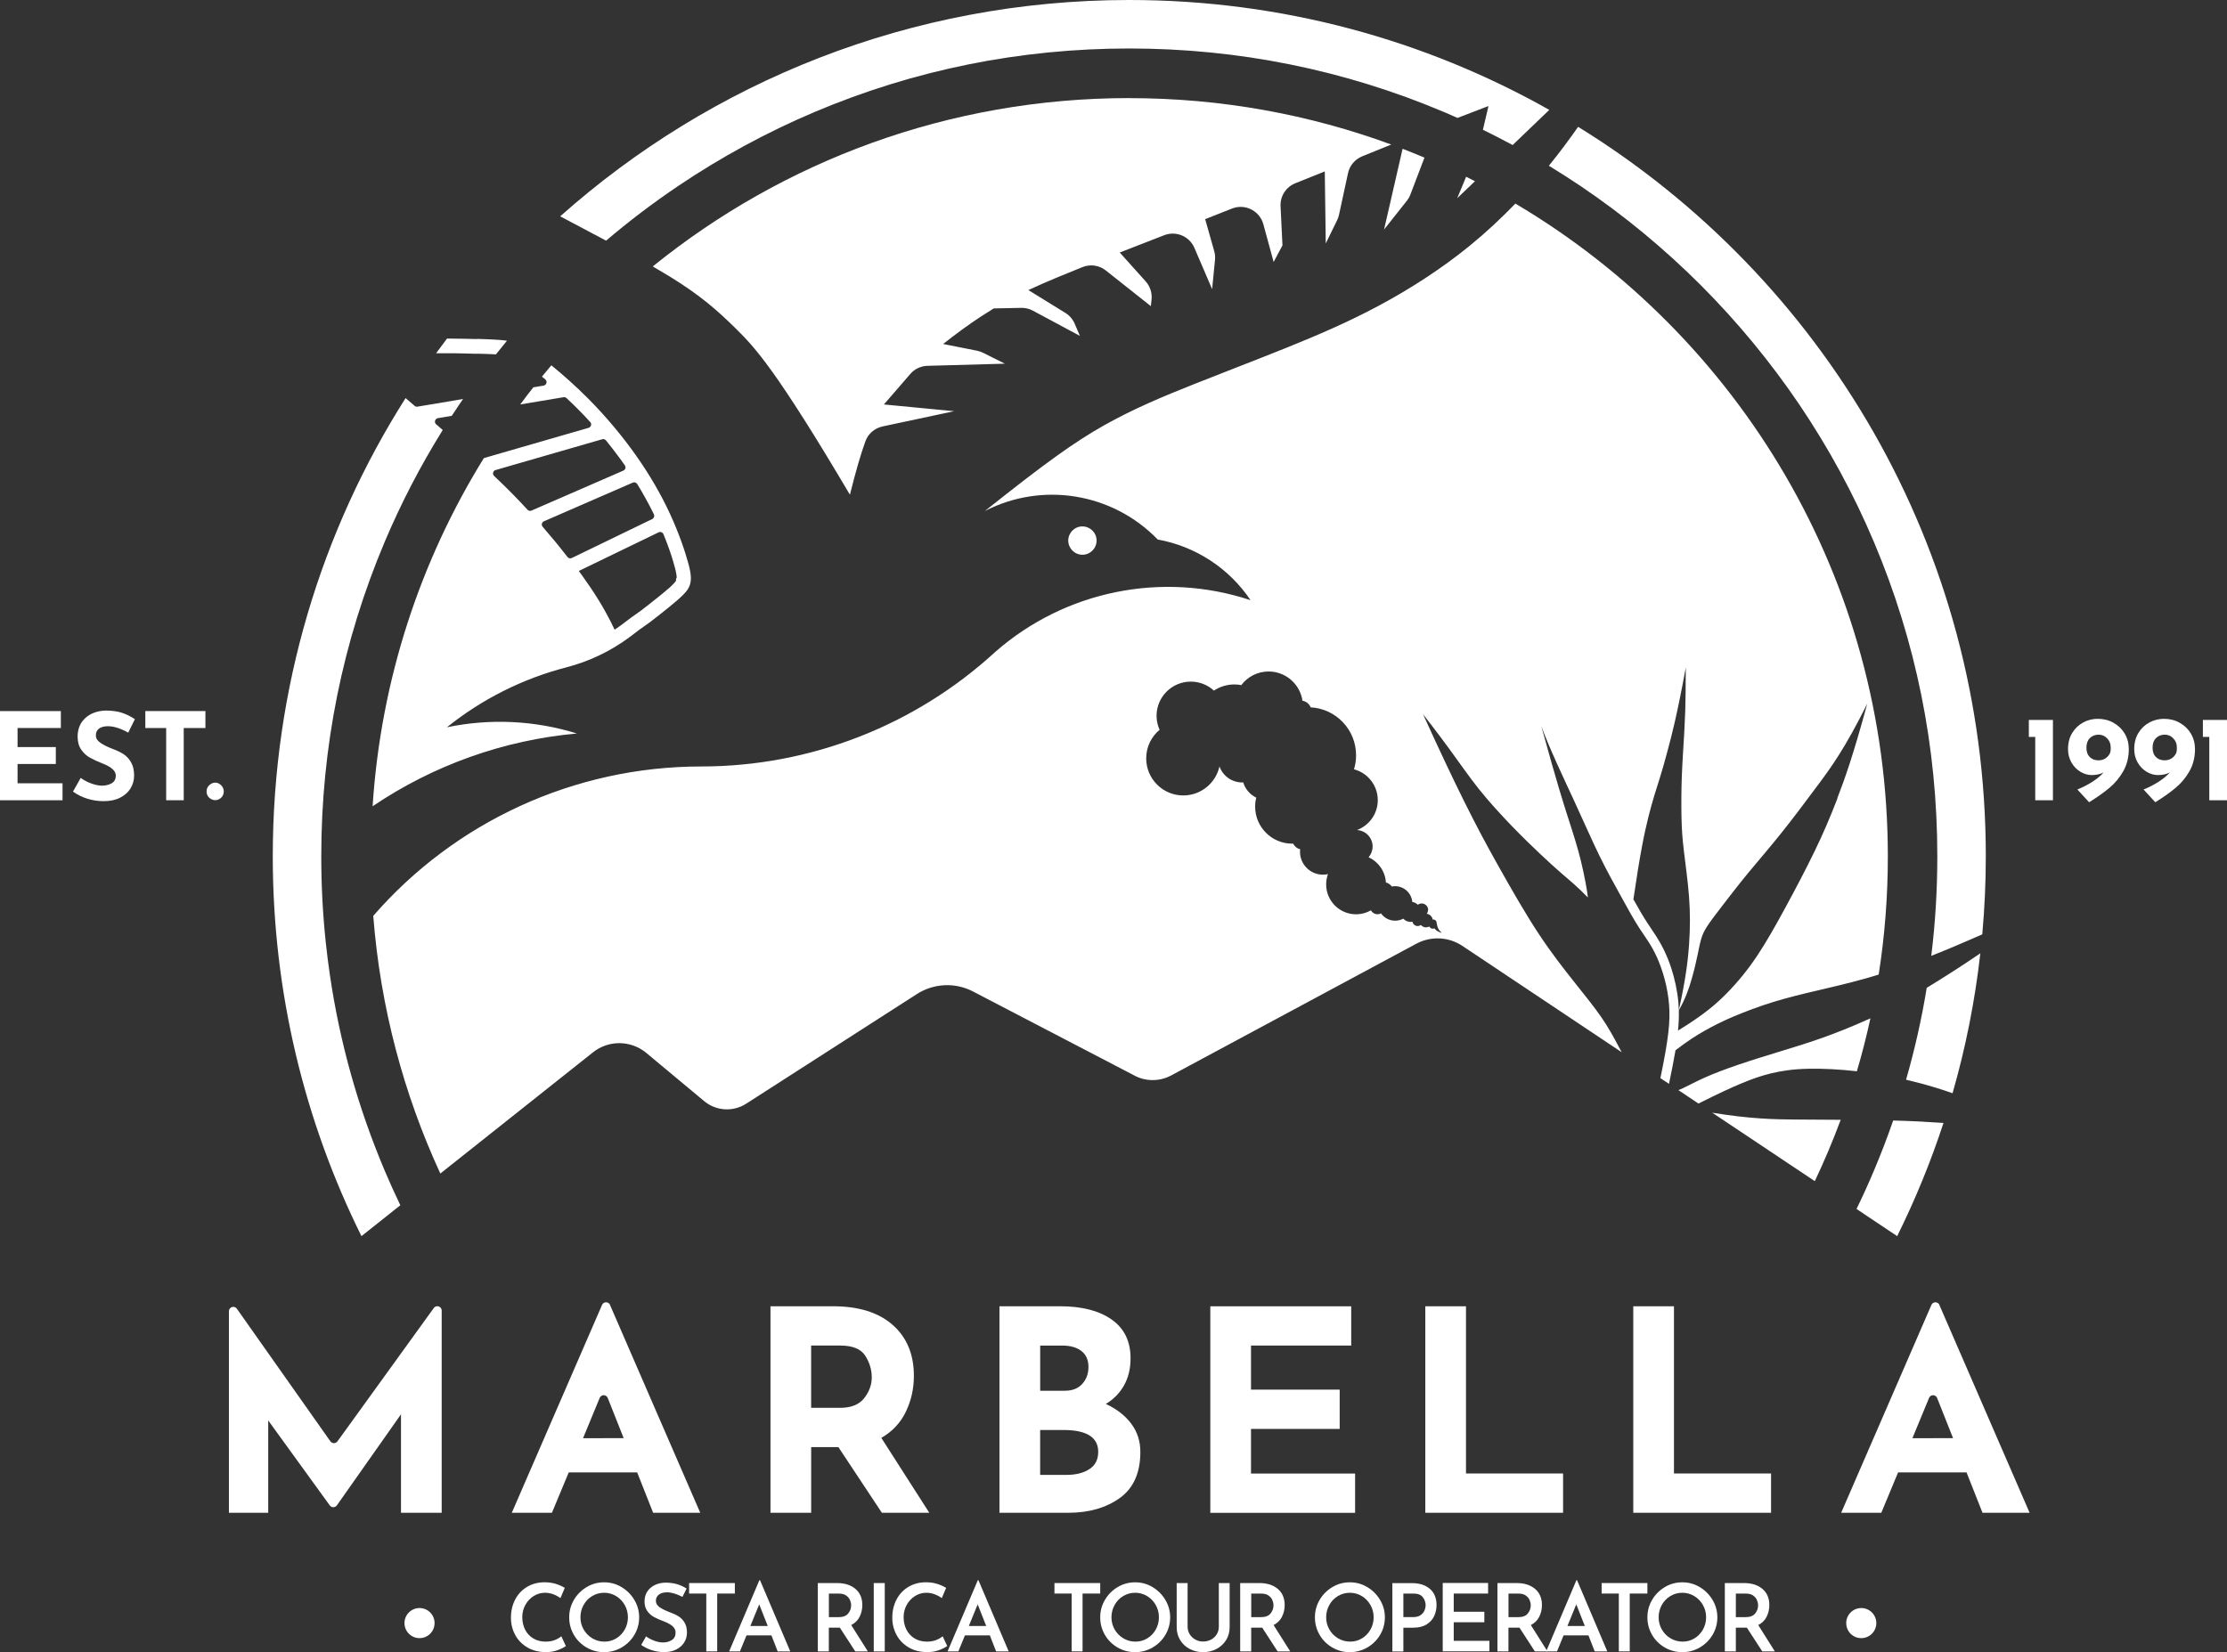<?xml version="1.0" encoding="UTF-8"?>
<svg id="Layer_1" xmlns="http://www.w3.org/2000/svg" viewBox="0 0 479.4 355.75">
  <rect x="0" y="0" width="479.4" height="355.75" fill="#333333" stroke="none"/>
  <defs>
    <style>
      .cls-1, .cls-2 {
        fill: #fff;
      }

      .cls-2 {
        fill-rule: evenodd;
      }

      .cls-3 {
        fill: none;
      }
    </style>
  </defs>
  <path class="cls-1" d="M402,219.55c-3.35,1.52-6.8,2.89-9.88,3.98-3.08,1.09-5.8,1.92-8.76,2.82-2.96.91-6.18,1.89-9.05,2.87-2.88.98-5.42,1.95-7.38,2.83-1.96.87-3.33,1.65-4.66,2.27-.33.15-.65.29-.97.41l4.33,2.89c4.36-2.19,6.95-3.38,9.1-4.28,2.48-1.04,4.38-1.7,6.56-2.23,2.18-.52,4.65-.91,7.96-.98,3.03-.07,6.76.12,10.47.54,1.11-3.74,2.08-7.55,2.92-11.4-.21.1-.42.19-.63.29ZM386.56,241.07c-4.68-.05-9.74-.13-17.97-1.48l22.08,14.74h0c2.04-4.3,3.9-8.71,5.57-13.21-3.02-.02-6.25-.03-9.68-.06ZM148.17,121.31c-.66-2.5-2.02-6.5-3.91-10.6-1.89-4.11-4.31-8.32-7.29-12.56-2.99-4.24-6.55-8.5-10.37-12.34-2.7-2.71-5.52-5.21-7.91-7.15-.68.81-1.36,1.62-2.03,2.44.05.04.1.08.15.12.19.15.38.31.57.47.14.12.24.28.27.46.07.41-.21.81-.63.88l-2.21.37c-.96,1.21-1.9,2.44-2.82,3.69l9.32-1.56c.23-.04.47.03.65.19.22.21.45.42.67.64.37.36.75.72,1.12,1.08.09.09.19.19.28.28.07.07.13.13.2.2.03.03.07.07.1.1.03.03.06.06.09.09l.09.09c.06.06.12.12.18.18.12.12.23.24.35.36.23.24.47.48.7.72.44.47.89.94,1.32,1.42h0c.08.08.14.19.17.3.12.4-.12.82-.52.94l-22.55,6.52c-13.64,22.05-22.17,47.59-23.95,74.97,13.07-8.84,28.2-14.25,43.98-15.67-9.06-2.82-18.69-3.28-27.98-1.34,7.57-6.08,16.34-10.48,25.73-12.91,4.86-1.26,9.44-3.44,13.48-6.42,1.48-1.16,3-2.27,4.55-3.34.09-.08,3.78-2.89,5.84-4.69,2.12-1.85,2.53-2.63,2.76-3.53.23-.9.27-1.91-.39-4.41ZM113.56,109.76c-1.95-2.13-4.18-4.43-7.19-7.27-.1-.09-.17-.21-.21-.34-.12-.4.12-.83.52-.94l22.96-6.63c.29-.09.61.01.8.25.19.23.37.46.56.69.41.52.82,1.04,1.22,1.56.4.52.79,1.04,1.17,1.56.12.17.25.34.37.51.1.13.19.27.29.4.09.12.18.25.26.37.05.08.11.15.16.23.01.02.03.04.04.05.03.04.05.09.07.13.17.38,0,.83-.39,1l-19.78,8.61c-.3.13-.64.06-.86-.18ZM122.16,119.93c-1.82-2.35-3.55-4.44-5.34-6.5-.05-.06-.09-.12-.12-.19-.17-.39,0-.83.4-1l19.12-8.32c.35-.15.75-.02.95.3.59.95,1.15,1.9,1.67,2.85.65,1.16,1.26,2.32,1.82,3.46.03.07.07.14.1.21,0,0,0,0,0,0,.18.38.02.83-.35,1.02l-17.32,8.39c-.32.16-.71.07-.93-.22ZM145.54,124.54s0,.04,0,.05c0,.02,0,.03,0,.05,0,.02,0,.03,0,.04,0,.01,0,.02,0,.04v.03s0,.02-.01.04c0,.01,0,.03,0,.04,0,.01,0,.03,0,.04,0,.02,0,.03-.01.05,0,0,0,0,0,0h0s0,0,0,0h0s0,0,0,0c0,0,0,0,0,0,0,0,0,0,0,.02,0,0,0,.02,0,.03,0,0,0,.02,0,.02,0,0,0,.01,0,.02,0,0,0,0,0,.01,0,0,0,0,0,0,0,0,0,0,0,0,0,0,0,0,0,0,0,0,0,0,0,0,0,0,0,0,0,0,0,0,0,0,0,0,0,0,0,0,0,.01s0,0,0,.01c0,0,0,.01-.01.02,0,0,0,.02-.01.02,0,0-.01.02-.02.03,0,0-.02.02-.02.03s-.02.02-.03.04c0,.01-.02.03-.03.04s-.02.03-.04.05c-.01.02-.03.04-.04.05-.02.02-.03.04-.05.06-.02.03-.05.06-.08.1-.03.03-.06.07-.1.11-.03.04-.07.08-.11.12-.04.04-.08.09-.13.13-.05.05-.09.09-.15.15-.05.05-.11.1-.16.16-.06.05-.12.11-.18.17-.09.08-.18.16-.27.25-.03.02-.05.05-.08.07-.05.05-.11.1-.17.15,0,0-.02.02-.03.02,0,0-.02.02-.03.02-.02.02-.04.03-.06.05-.04.03-.08.07-.12.1-.06.06-.13.11-.2.17-.07.06-.14.12-.21.18-.07.06-.15.12-.22.18-.07.06-.15.12-.22.19-.08.06-.15.13-.23.19-.11.09-.23.19-.34.28-.12.09-.23.19-.35.28-.12.09-.23.19-.35.28-.12.09-.23.19-.35.28-.12.09-.23.18-.35.27-.16.13-.32.25-.47.38-.16.12-.31.24-.45.36-.15.11-.29.22-.42.33-.13.1-.26.2-.38.29-.08.06-.15.12-.23.17-.07.05-.14.11-.2.16-.04.03-.08.06-.12.09-.04.03-.07.05-.1.08-.02.02-.04.03-.06.05-.02.02-.04.03-.05.05-.01,0-.02.02-.04.03-.01,0-.02.02-.03.02,0,0-.02.01-.02.02,0,0,0,0,0,0-1.57,1.08-3.1,2.2-4.6,3.37-.43.31-.86.62-1.3.91-2.27-4.83-4.71-8.47-6.94-11.59-.26-.36-.52-.72-.77-1.06l17.18-8.32s.03-.02.05-.02c.39-.16.83.03.99.42.16.41.32.81.48,1.2.13.35.26.69.39,1.03.12.34.24.67.36.99.09.26.18.5.26.75.08.24.16.48.23.71.06.19.12.37.18.56.06.18.11.36.16.53.04.14.08.28.12.42.04.13.08.27.11.39.04.13.07.25.1.37.01.05.03.1.04.14.01.05.02.09.04.14.02.09.05.18.07.26.03.13.06.25.09.37.03.12.05.23.07.33.02.1.04.2.05.29.01.07.02.14.03.2.01.06.02.12.03.18,0,.06.01.11.02.16,0,.04,0,.08.01.11,0,.04,0,.07,0,.1,0,.03,0,.06,0,.09s0,.05,0,.07v.06ZM233.01,113.35c-1.69,0-3.05,1.37-3.05,3.05s1.37,3.05,3.05,3.05,3.05-1.37,3.05-3.05-1.37-3.05-3.05-3.05ZM243.1,21.12c-38.86,0-74.55,13.58-102.58,36.25,1.36.79,2.64,1.55,3.83,2.28,6.47,4.01,10.01,7.11,14.18,11.23,3.99,3.94,8.57,8.81,24.43,35.64,1.32-5.3,2.39-8.88,3.32-11.46.56-1.62,1.98-2.87,3.72-3.24l15.4-3.28-15.12-1.45,5.68-6.57c.93-1.08,2.27-1.71,3.7-1.75l16.65-.46-4.69-2.35c-.41-.2-.84-.35-1.28-.44l-7.31-1.45c2.64-2.09,5.49-4.19,8.22-5.97.9-.59,1.79-1.15,2.68-1.69l5.91-.12c.87-.02,1.73.19,2.5.6l10.12,5.43-1.11-2.61c-.41-.96-1.11-1.78-2-2.33l-7.98-4.92c1.98-.93,4.08-1.84,6.41-2.81,1.63-.68,3.38-1.39,5.25-2.14,1.68-.68,3.6-.4,5.03.74l9.68,7.67.15-1.42c.15-1.43-.31-2.85-1.27-3.92l-5.58-6.21c2.94-1.15,6.12-2.38,9.56-3.72,2.55-1,5.43.21,6.51,2.72l3.82,8.89.62-6.32c.06-.63,0-1.27-.17-1.87l-1.95-6.88c1.88-.74,3.81-1.51,5.76-2.28.18-.07.36-.13.54-.18,2.7-.74,5.49.86,6.23,3.56l2.21,8.12,1.9-3.57-.41-8.43c-.11-2.16,1.17-4.15,3.17-4.95,2.14-.86,4.26-1.71,6.35-2.55l.21,15.51,2.45-5.01c.18-.37.31-.75.4-1.15l1.94-8.97c.35-1.64,1.5-3,3.05-3.63,2.14-.87,4.23-1.71,6.26-2.54-17.57-6.46-36.56-9.99-56.37-9.99ZM301.93,32.04l-2.77,12.09-1.22,5.3,4.92-6.21c.32-.41.58-.86.76-1.35l3.02-7.93c-1.56-.66-3.13-1.29-4.71-1.9ZM315.61,38.06l-1.92,4.62,3.82-3.66c-.63-.33-1.27-.64-1.9-.96ZM326.22,43.83c-2.99,3.1-6.27,6.17-9.77,9.03-6.15,5.03-13,9.41-19.69,12.99-6.69,3.58-13.22,6.36-19.85,9.04-6.63,2.67-13.38,5.24-19.96,7.86-6.58,2.62-13,5.29-19.34,8.87-6.34,3.58-12.6,8.07-25.59,18.41,12.4-6.38,27.51-3.88,37.2,6.14,8.15,1.47,15.36,6.18,19.98,13.06-19-6.29-39.91-2.05-54.96,11.15-17.26,15.86-39.85,24.66-63.29,24.66-27.33,0-53.01,11.93-70.6,32.17,1.53,19.68,6.55,38.38,14.44,55.48h0s32.87-26.1,32.87-26.1c3.37-2.68,8.16-2.62,11.47.13l12.46,10.38c2.56,2.14,6.22,2.36,9.03.56l36.75-23.61c3.64-2.34,8.27-2.56,12.11-.55l34.79,18.12c.08.04.15.08.23.12.15.07.3.14.46.21.39.16.79.29,1.2.39.16.04.32.07.49.1,1.84.33,3.76.04,5.45-.86l52.8-28.38c3.13-1.68,6.94-1.5,9.9.47l34.3,22.9c-.21-.38-.41-.77-.61-1.14-1.16-2.17-2.23-4.16-3.76-6.38-1.53-2.22-3.52-4.68-5.81-7.56-2.29-2.88-4.89-6.19-7.63-10.33-2.74-4.15-5.63-9.13-9.1-15.34-1.96-3.51-4.11-7.43-7.12-13.5-2.3-4.65-5.12-10.57-8.74-18.54.37.46,3.17,4.09,5.47,7.22,2.46,3.35,4.34,6.12,6.55,8.89,2.21,2.77,4.75,5.53,7.04,7.91,2.29,2.37,4.34,4.36,6.1,6.02,1.75,1.65,3.21,2.98,4.81,4.37,1.61,1.38,3.37,2.83,5.52,5.06-.12-1.38-.75-4.77-1.47-7.74-.72-2.97-1.53-5.51-2.65-8.99-1.12-3.48-2.54-7.9-5.92-20.21,1.71,4.71,4.82,11.23,7.13,16.23,2.31,5,3.82,8.5,5.41,11.75,1.59,3.25,3.27,6.25,4.71,8.86,1.44,2.61,2.65,4.83,3.9,6.75,1.25,1.92,2.54,3.53,3.74,6.19,1.2,2.66,2.33,6.36,2.63,10.28.28,3.55-.11,7.28-1.87,15.78l1.85,1.23c.6-2.86,1.06-5.21,1.4-7.23,2.69-2.07,4.51-3.21,6.27-4.2,1.97-1.12,3.84-2.05,6.28-3.09,2.44-1.03,5.45-2.17,8.54-3.12,3.1-.95,6.28-1.72,9.46-2.46,3.18-.75,6.36-1.48,9.91-2.47,1.06-.29,2.15-.61,3.28-.96,1.3-8.29,1.97-16.79,1.97-25.45,0-59.82-32.17-112.12-80.15-140.55ZM307.4,195.95c0,.3-.1.58-.26.81.65.08,1.17.6,1.27,1.24.05,0,.09-.01.14-.01.39,0,.71.32.71.71,0,.03,0,.05,0,.08.02.05.04.11.05.17v-.02c.15,1.31.98,1.83.98,1.83,0,0,.02.06,0,.08-.02.02-.04.01-.04.01-.9-.29-1.28-.68-1.44-.96-.11.05-.24.08-.37.08-.33,0-.62-.19-.77-.47-.21.11-.45.18-.7.18-.44,0-.84-.2-1.11-.51-.19.14-.43.23-.68.23-.56,0-1.03-.4-1.13-.93-.12.02-.25.04-.38.04-.63,0-1.2-.27-1.59-.7-.52.28-1.12.44-1.76.44-1.25,0-2.36-.62-3.03-1.57-.22.11-.48.18-.75.18-.61,0-1.15-.34-1.43-.84-.94.54-2.03.85-3.2.85-3.55,0-6.43-2.88-6.43-6.43,0-.78.14-1.53.39-2.22-.35.08-.71.12-1.09.12-2.72,0-4.93-2.21-4.93-4.93,0-.18.01-.36.03-.54-.66-.16-1.2-.61-1.5-1.21-.07,0-.14,0-.21,0-4.41,0-7.98-3.57-7.98-7.98,0-.67.08-1.31.24-1.93-1.34-.65-2.37-1.83-2.81-3.28-.08,0-.16.01-.23.01-2.25,0-4.16-1.44-4.88-3.44-.8,3.57-3.98,6.24-7.79,6.24-4.41,0-7.98-3.57-7.98-7.99,0-2.47,1.12-4.68,2.88-6.14-.41-.92-.65-1.94-.65-3.01,0-4.07,3.3-7.37,7.37-7.37,1.92,0,3.67.74,4.98,1.94,1.26-.84,2.77-1.33,4.4-1.33.51,0,1.01.05,1.49.14,1.34-1.78,3.48-2.93,5.88-2.93,3.71,0,6.77,2.74,7.29,6.3.81.13,1.47.68,1.76,1.42,5.45.29,9.78,4.8,9.78,10.32,0,1.05-.16,2.07-.45,3.02,2.94.77,5.12,3.45,5.12,6.64,0,2.95-1.86,5.47-4.48,6.44,1.87.1,3.37,1.65,3.37,3.54,0,.89-.33,1.69-.86,2.32,2.09.96,3.57,3.01,3.72,5.43.52.13.97.45,1.28.87.23-.04.46-.07.7-.07,1.94,0,3.53,1.49,3.7,3.39.46.08.88.29,1.19.61.23-.17.52-.28.83-.28.77,0,1.4.62,1.4,1.4ZM395.55,171.89c-1.61,4.17-3.04,7.51-4.9,11.35-1.86,3.85-4.15,8.2-6.29,12.14-2.14,3.94-4.12,7.47-6.16,10.51-2.04,3.04-4.13,5.59-6.49,7.99-2.36,2.4-4.99,4.65-10.49,8.03.16-1.62.21-3.02.18-4.33-.02-.58-.05-1.15-.1-1.71-.23-2.63-.8-5.12-1.5-7.31-1-3.1-2.26-5.42-3.43-7.21-1.17-1.79-2.18-3.2-3.27-5.1-.47-.81-.96-1.68-1.48-2.61,1.41-9.68,2.35-14.26,3.25-17.83.9-3.58,1.76-6.15,2.39-8.16.63-2.01,1.03-3.45,1.82-6.39.77-2.87,1.91-7.18,3.82-17.53-.04.94-.02,3.1-.04,5.15-.02,2.88-.11,5.55-.28,8.58-.17,3.03-.41,6.4-.54,9.67-.12,3.27-.12,6.42-.07,8.93.06,2.51.18,4.37.51,7.13.32,2.77.85,6.43,1.11,9.85.26,3.41.26,6.56.02,10.15-.24,3.59-.73,7.61-2.22,14.38,1.49-2.63,2.22-4.83,2.78-6.79.56-1.95.95-3.66,1.25-5.1.3-1.44.52-2.6.81-3.57.29-.96.65-1.71,1.31-2.72.66-1.01,1.62-2.28,3.14-4.26,1.52-1.98,3.59-4.66,5.74-7.28,2.15-2.61,4.37-5.14,6.84-8.23,2.48-3.08,5.2-6.71,8.05-10.54,2.85-3.83,5.81-7.85,10.65-17.56-3.04,11.16-4.83,16.17-6.44,20.34Z"/>
  <path class="cls-1" d="M425.99,205.48c-3.61,2.46-7.63,5.04-11.23,7.22-1.09,6.69-2.58,13.29-4.45,19.79.85.2,1.72.41,2.59.64,2.41.63,4.9,1.37,7.42,2.27,2.8-9.74,4.82-19.81,5.98-30.13-.11.07-.22.15-.32.22ZM413.97,241.52c-2.12-.11-4.23-.19-6.43-.25-1.26,3.64-2.64,7.24-4.15,10.81-1.17,2.78-2.42,5.53-3.74,8.24l8.75,5.85h0c3.88-7.83,7.22-15.97,9.97-24.37-1.45-.1-2.92-.19-4.4-.27ZM339.72,27.31c-1.78,2.54-3.88,5.4-6.3,8.38,2.35,1.43,4.66,2.91,6.93,4.44,9.21,6.22,17.87,13.37,25.75,21.25,7.87,7.88,15.02,16.54,21.25,25.75,6.28,9.3,11.68,19.24,16.03,29.54,9.07,21.44,13.66,44.22,13.66,67.71,0,7.22-.43,14.37-1.3,21.44,3.46-1.37,7.22-2.97,10.98-4.63.5-5.54.76-11.14.76-16.81,0-66.4-35.1-124.6-87.76-157.07ZM243.1,0c-47.02,0-89.94,17.6-122.51,46.58,3.4,1.79,6.73,3.55,9.88,5.24,4.91-4.18,10.05-8.08,15.38-11.68,9.3-6.28,19.24-11.68,29.54-16.04,21.44-9.07,44.22-13.66,67.7-13.66s46.27,4.6,67.7,13.66c.99.42,1.99.85,2.97,1.29,2.05-.8,4.01-1.56,5.9-2.27.26-.09.51-.19.76-.28l-1.2,5.1c2.16,1.05,4.29,2.15,6.4,3.29l7.89-7.57C306.81,8.6,275.96,0,243.1,0ZM89.89,87.57c-.22.04-.45-.03-.62-.17-.66-.57-1.31-1.13-1.96-1.68-18.1,28.53-28.59,62.37-28.59,98.66,0,29.37,6.87,57.14,19.09,81.79l8.37-6.65c-1.18-2.45-2.3-4.94-3.36-7.44-5.73-13.55-9.68-27.64-11.8-42.11-.34-2.33-.64-4.68-.89-7.03-.65-6.13-.97-12.32-.97-18.57,0-23.49,4.6-46.27,13.66-67.71,3.51-8.31,7.7-16.38,12.49-24.07-.47-.4-.94-.81-1.42-1.22-.13-.12-.23-.27-.25-.45-.07-.41.21-.81.62-.88l2.99-.5c.53-.81,1.06-1.62,1.61-2.42.27-.4.54-.8.82-1.2l-9.79,1.64ZM102.68,73.01c-1.59-.05-3.55-.09-6.45-.11-.8,1.05-1.58,2.1-2.35,3.16h.58c.56,0,1.08,0,1.58,0,.5,0,.97,0,1.41,0,.44,0,.86,0,1.26.02.32,0,.62,0,.91.02.29,0,.57,0,.84.02s.53.01.77.02c.25,0,.48.01.71.02.08,0,.16,0,.23,0,.05,0,.11,0,.16,0,.04,0,.08,0,.12,0,.04,0,.08,0,.12,0,.06,0,.13,0,.19,0,.06,0,.13,0,.19,0,.12,0,.25,0,.37.01.24,0,.47.02.69.02.22,0,.43.02.64.02.2,0,.4.02.59.02.19,0,.37.02.54.02.24.01.47.02.68.04.1,0,.19.01.29.02.79-.99,1.58-1.97,2.39-2.95-1.32-.19-3.1-.29-6.48-.39Z"/>
  <g>
    <path class="cls-1" d="M189.84,325.74l-9.36-14.14h-5.86v14.14h-8.76v-44.47h13.47c5.52,0,9.8,1.34,12.84,4.02,3.04,2.68,4.56,6.33,4.56,10.97,0,2.74-.57,5.31-1.72,7.7-1.15,2.4-2.91,4.28-5.29,5.65l10.33,16.13h-10.21ZM174.61,303.14h6.22c2.38,0,4.11-.69,5.2-2.08,1.09-1.39,1.63-2.89,1.63-4.5s-.46-3.15-1.39-4.62c-.93-1.47-2.72-2.21-5.38-2.21h-6.28v13.41Z"/>
    <path class="cls-1" d="M243.52,306.56c1.31,1.75,1.96,3.78,1.96,6.07,0,4.51-1.48,7.82-4.44,9.94-2.96,2.11-6.66,3.17-11.09,3.17h-14.8v-44.47h13.05c4.71,0,8.42.96,11.12,2.87,2.7,1.91,4.05,4.68,4.05,8.31,0,2.22-.46,4.16-1.39,5.83-.93,1.67-2.24,3.01-3.93,4.02,2.34,1.09,4.16,2.51,5.47,4.26ZM223.91,299.46h5.32c1.61,0,2.86-.49,3.75-1.48.89-.99,1.33-2.21,1.33-3.66s-.5-2.63-1.51-3.41c-1.01-.79-2.4-1.18-4.17-1.18h-4.71v9.73ZM234.51,316.34c1.27-.82,1.9-2.06,1.9-3.72,0-3.14-2.5-4.71-7.49-4.71h-5.01v9.67h5.62c2.05,0,3.72-.41,4.98-1.24Z"/>
    <path class="cls-1" d="M290.87,281.27v8.46h-21.57v9.49h19.09v8.46h-19.09v9.61h22.41v8.46h-31.17v-44.47h30.33Z"/>
    <path class="cls-1" d="M315.58,281.27v36.01h20.9v8.46h-29.66v-44.47h8.76Z"/>
    <path class="cls-1" d="M360.35,281.27v36.01h20.9v8.46h-29.66v-44.47h8.76Z"/>
    <path class="cls-2" d="M71.12,310.35c-3.2-4.54-15.62-22.16-20.13-28.55-.3-.42-.88-.53-1.31-.23-.25.18-.4.46-.4.77v43.4h8.46v-19.88s10.4,14.37,13.25,18.29c.3.42.89.51,1.31.21.08-.06.16-.14.22-.22,2.89-4.11,13.8-19.61,13.8-19.61v21.21h8.76v-43.54c0-.52-.42-.94-.94-.94-.3,0-.58.14-.76.39-4.53,6.27-17.44,24.15-20.73,28.7-.06.08-.14.16-.22.22-.42.3-1.01.2-1.31-.23"/>
    <path class="cls-2" d="M131.33,280.98c-.21-.47-.76-.69-1.24-.49-.22.1-.39.27-.49.49-3.38,7.78-19.43,44.76-19.43,44.76h8.64l3.62-8.7h14.73l3.44,8.7h10.14s-16.05-36.98-19.43-44.76ZM129.89,309.68h-4.38s2.28-5.52,3.58-8.67c.1-.24.29-.42.52-.52.48-.19,1.02.05,1.22.53,1.25,3.15,3.43,8.65,3.43,8.65h-4.38Z"/>
    <path class="cls-2" d="M417.5,280.98c-.21-.47-.76-.69-1.24-.49-.22.1-.39.27-.49.49-3.38,7.78-19.43,44.76-19.43,44.76h8.64l3.62-8.7h14.73l3.44,8.7h10.14s-16.05-36.98-19.43-44.76ZM416.06,309.68h-4.38s2.28-5.52,3.58-8.67c.1-.24.29-.42.52-.52.48-.19,1.02.05,1.22.53,1.25,3.15,3.43,8.65,3.43,8.65h-4.38Z"/>
  </g>
  <g id="HATCH">
    <polygon class="cls-2" points="94.78 252.7 127.65 226.6 94.78 252.7 94.78 252.7"/>
    <path class="cls-2" d="M244.49,231.74c.15.07.31.14.46.21-.16-.06-.31-.13-.46-.21Z"/>
    <line class="cls-3" x1="408.39" y1="266.17" x2="399.64" y2="260.32"/>
  </g>
  <g>
    <path class="cls-1" d="M441.93,155.01v17.3h-3.81v-13.64h-1.38v-3.65h5.19Z"/>
    <path class="cls-1" d="M454.99,155.65c1.02.57,1.82,1.34,2.4,2.33.58.99.87,2.1.87,3.31,0,1.79-.4,3.38-1.19,4.77-.79,1.39-1.79,2.59-2.99,3.59-1.2,1-2.65,2.03-4.36,3.09l-2.53-2.74c1.22-.5,2.31-1.07,3.29-1.7.97-.63,1.76-1.29,2.37-1.98-.71.38-1.57.57-2.58.57-.84,0-1.65-.24-2.44-.72-.79-.48-1.43-1.14-1.92-2-.49-.85-.73-1.81-.73-2.87,0-1.34.3-2.5.9-3.48.6-.98,1.39-1.73,2.37-2.26s2.02-.78,3.12-.78c1.25,0,2.39.28,3.4.85ZM449.87,163.02c.49.47,1.11.7,1.88.7.71,0,1.33-.23,1.84-.7.51-.47.77-1,.77-1.59v-.6c0-.7-.25-1.31-.76-1.84-.5-.53-1.12-.8-1.85-.8s-1.39.25-1.88.74c-.49.5-.73,1.19-.73,2.07s.24,1.54.73,2.01Z"/>
    <path class="cls-1" d="M469.24,155.65c1.02.57,1.82,1.34,2.4,2.33.58.99.87,2.1.87,3.31,0,1.79-.4,3.38-1.19,4.77-.79,1.39-1.79,2.59-2.99,3.59-1.2,1-2.65,2.03-4.36,3.09l-2.53-2.74c1.22-.5,2.31-1.07,3.29-1.7.97-.63,1.76-1.29,2.37-1.98-.71.38-1.57.57-2.58.57-.83,0-1.65-.24-2.44-.72-.79-.48-1.43-1.14-1.92-2-.49-.85-.73-1.81-.73-2.87,0-1.34.3-2.5.9-3.48.6-.98,1.39-1.73,2.37-2.26.98-.52,2.02-.78,3.12-.78,1.25,0,2.39.28,3.4.85ZM464.11,163.02c.49.47,1.11.7,1.88.7.71,0,1.33-.23,1.84-.7.51-.47.77-1,.77-1.59v-.6c0-.7-.25-1.31-.76-1.84-.5-.53-1.12-.8-1.85-.8s-1.39.25-1.88.74c-.49.5-.73,1.19-.73,2.07s.24,1.54.73,2.01Z"/>
    <path class="cls-1" d="M479.4,155.01v17.3h-3.81v-13.64h-1.38v-3.65h5.19Z"/>
  </g>
  <g>
    <path class="cls-1" d="M13.1,153.11v3.65H3.78v4.1h8.24v3.65H3.78v4.15h9.68v3.65H0v-19.2h13.1Z"/>
    <path class="cls-1" d="M23.27,156.37c-.83,0-1.48.17-1.94.5-.46.33-.69.83-.69,1.49,0,.61.33,1.14,1,1.6.67.46,1.56.9,2.67,1.32.9.33,1.68.71,2.32,1.13.64.43,1.18,1.01,1.6,1.76.43.75.64,1.7.64,2.84,0,.99-.26,1.91-.77,2.75-.51.84-1.27,1.51-2.26,2.01-.99.5-2.17.74-3.55.74-1.15,0-2.29-.17-3.42-.51-1.13-.34-2.18-.86-3.16-1.55l1.67-2.95c.66.49,1.42.89,2.27,1.2.85.31,1.62.47,2.3.47.8,0,1.5-.17,2.09-.51.59-.34.89-.89.89-1.66,0-.99-.93-1.85-2.79-2.58-1.1-.43-2.01-.85-2.74-1.25-.73-.4-1.36-.97-1.89-1.72-.53-.75-.8-1.69-.8-2.82,0-1.65.54-2.98,1.63-3.99,1.09-1.01,2.53-1.56,4.34-1.64,1.43,0,2.62.16,3.57.48.96.32,1.89.78,2.79,1.37l-1.43,2.9c-1.67-.92-3.12-1.38-4.36-1.38Z"/>
    <path class="cls-1" d="M44.22,153.11v3.65h-4.67v15.55h-3.78v-15.55h-4.49v-3.65h12.94Z"/>
    <path class="cls-1" d="M45.05,169.08c.38-.37.82-.56,1.3-.56.45,0,.87.19,1.25.56.38.37.57.82.57,1.34s-.19.99-.56,1.34c-.37.36-.8.53-1.27.53s-.92-.17-1.3-.52c-.38-.35-.57-.8-.57-1.36,0-.52.19-.97.57-1.34Z"/>
  </g>
  <g>
    <g>
      <path class="cls-1" d="M120.03,355.32c-.76.28-1.59.42-2.5.42-1.52,0-2.85-.33-3.99-1-1.14-.67-2.02-1.56-2.63-2.69-.61-1.13-.92-2.36-.92-3.71,0-1.47.31-2.78.92-3.94.61-1.16,1.47-2.07,2.57-2.72,1.1-.65,2.35-.98,3.75-.98.86,0,1.66.11,2.4.34.73.23,1.39.52,1.95.87l-.93,2.2c-1.09-.77-2.2-1.15-3.34-1.15-.86,0-1.67.23-2.42.7-.75.47-1.34,1.1-1.79,1.9-.44.8-.67,1.68-.67,2.64,0,1.01.21,1.92.62,2.72.41.8,1,1.43,1.76,1.88.76.45,1.64.68,2.64.68.71,0,1.36-.11,1.93-.32.57-.22,1.05-.49,1.45-.83l.99,2.1c-.43.31-1.03.61-1.79.89Z"/>
      <path class="cls-1" d="M123.54,344.5c.67-1.15,1.59-2.07,2.74-2.76,1.15-.69,2.41-1.03,3.77-1.03s2.6.34,3.75,1.03c1.15.69,2.07,1.61,2.76,2.77.69,1.16,1.03,2.41,1.03,3.74s-.34,2.62-1.02,3.76c-.68,1.15-1.6,2.06-2.76,2.73-1.16.67-2.41,1.01-3.76,1.01s-2.62-.33-3.77-1c-1.15-.67-2.07-1.57-2.74-2.72-.67-1.15-1.01-2.41-1.01-3.78s.34-2.6,1.01-3.75ZM125.64,350.87c.46.8,1.08,1.43,1.87,1.9.79.47,1.65.71,2.6.71s1.78-.23,2.55-.7c.77-.47,1.38-1.1,1.83-1.9.45-.8.68-1.68.68-2.64s-.23-1.84-.69-2.65c-.46-.81-1.08-1.45-1.86-1.92-.78-.47-1.64-.71-2.57-.71s-1.8.24-2.58.71c-.78.47-1.39,1.11-1.84,1.92-.45.81-.68,1.69-.68,2.65s.23,1.83.69,2.63Z"/>
      <path class="cls-1" d="M143.56,342.87c-.73,0-1.3.16-1.73.49s-.64.77-.64,1.33.27,1.01.8,1.38c.53.37,1.28.74,2.23,1.1.73.26,1.35.55,1.87.88.52.33.95.78,1.28,1.34.34.57.51,1.28.51,2.14,0,.78-.2,1.49-.59,2.12-.39.63-.96,1.14-1.7,1.52-.74.38-1.62.57-2.63.57-.89,0-1.77-.14-2.63-.41-.86-.28-1.63-.66-2.3-1.14l1.05-1.84c.5.38,1.09.69,1.77.94.68.25,1.31.37,1.89.37.71,0,1.34-.17,1.88-.52.54-.34.81-.87.81-1.59,0-.57-.23-1.04-.68-1.42-.45-.38-1.08-.72-1.89-1.03-.84-.31-1.53-.62-2.08-.92-.55-.3-1.03-.73-1.43-1.27-.4-.55-.6-1.23-.6-2.05,0-1.2.41-2.17,1.22-2.9.82-.73,1.89-1.13,3.22-1.18.97,0,1.82.11,2.56.33.73.22,1.42.54,2.05.94l-.89,1.8c-1.27-.66-2.39-.99-3.38-.99Z"/>
      <path class="cls-1" d="M158.19,340.87v2.26h-3.8v12.45h-2.35v-12.45h-3.7v-2.26h9.85Z"/>
      <path class="cls-1" d="M166.06,352.13h-5.36l-1.42,3.46h-2.32l6.51-15.33h.14l6.51,15.33h-2.71l-1.35-3.46ZM165.27,350.11l-1.84-4.65-1.9,4.65h3.74Z"/>
      <path class="cls-1" d="M184.11,355.59l-3.32-5.12h-2.37v5.12h-2.37v-14.72h4.14c1.64,0,2.96.42,3.95,1.25.99.84,1.49,2,1.49,3.48,0,.9-.19,1.74-.58,2.52-.38.78-.99,1.37-1.81,1.79l3.58,5.68h-2.73ZM178.43,348.21h2.1c.94,0,1.63-.26,2.05-.78.42-.52.64-1.1.64-1.75,0-.38-.08-.76-.24-1.14-.16-.38-.44-.71-.83-.99-.39-.28-.9-.41-1.54-.41h-2.18v5.07Z"/>
      <path class="cls-1" d="M190.46,340.87v14.72h-2.37v-14.72h2.37Z"/>
      <path class="cls-1" d="M202.12,355.32c-.76.28-1.59.42-2.5.42-1.52,0-2.85-.33-3.99-1-1.14-.67-2.02-1.56-2.63-2.69-.61-1.13-.92-2.36-.92-3.71,0-1.47.31-2.78.92-3.94.61-1.16,1.47-2.07,2.57-2.72,1.1-.65,2.35-.98,3.75-.98.86,0,1.66.11,2.4.34.73.23,1.39.52,1.95.87l-.93,2.2c-1.09-.77-2.2-1.15-3.34-1.15-.86,0-1.67.23-2.42.7-.75.47-1.34,1.1-1.79,1.9-.44.8-.67,1.68-.67,2.64,0,1.01.21,1.92.62,2.72.41.8,1,1.43,1.76,1.88.76.45,1.64.68,2.64.68.71,0,1.36-.11,1.93-.32.57-.22,1.05-.49,1.45-.83l.99,2.1c-.43.31-1.03.61-1.79.89Z"/>
      <path class="cls-1" d="M213.08,352.13h-5.36l-1.42,3.46h-2.32l6.51-15.33h.14l6.51,15.33h-2.71l-1.35-3.46ZM212.3,350.11l-1.84-4.65-1.9,4.65h3.74Z"/>
      <path class="cls-1" d="M236.84,340.87v2.26h-3.8v12.45h-2.35v-12.45h-3.7v-2.26h9.85Z"/>
      <path class="cls-1" d="M237.85,344.5c.67-1.15,1.59-2.07,2.74-2.76,1.15-.69,2.41-1.03,3.77-1.03s2.6.34,3.75,1.03c1.15.69,2.07,1.61,2.76,2.77.69,1.16,1.03,2.41,1.03,3.74s-.34,2.62-1.02,3.76c-.68,1.15-1.6,2.06-2.76,2.73-1.16.67-2.41,1.01-3.76,1.01s-2.62-.33-3.77-1c-1.15-.67-2.07-1.57-2.74-2.72-.67-1.15-1.01-2.41-1.01-3.78s.34-2.6,1.01-3.75ZM239.95,350.87c.46.8,1.08,1.43,1.87,1.9.79.47,1.65.71,2.6.71s1.78-.23,2.55-.7c.77-.47,1.38-1.1,1.83-1.9.45-.8.68-1.68.68-2.64s-.23-1.84-.69-2.65c-.46-.81-1.08-1.45-1.86-1.92-.78-.47-1.64-.71-2.57-.71s-1.8.24-2.58.71c-.78.47-1.39,1.11-1.84,1.92-.45.81-.68,1.69-.68,2.65s.23,1.83.69,2.63Z"/>
      <path class="cls-1" d="M256.09,351.87c.3.49.7.87,1.21,1.16.51.29,1.07.43,1.68.43s1.21-.14,1.73-.42c.52-.28.93-.67,1.22-1.15.3-.49.44-1.02.44-1.6v-9.42h2.33v9.48c0,1.05-.25,1.98-.76,2.8-.51.82-1.2,1.45-2.07,1.91-.88.46-1.84.69-2.89.69s-2.01-.23-2.88-.69c-.87-.46-1.55-1.09-2.05-1.91-.5-.82-.75-1.75-.75-2.8v-9.48h2.35v9.42c0,.57.15,1.09.44,1.58Z"/>
      <path class="cls-1" d="M275.03,355.59l-3.32-5.12h-2.37v5.12h-2.37v-14.72h4.14c1.64,0,2.96.42,3.95,1.25.99.84,1.49,2,1.49,3.48,0,.9-.19,1.74-.58,2.52-.38.78-.99,1.37-1.81,1.79l3.58,5.68h-2.73ZM269.35,348.21h2.1c.94,0,1.63-.26,2.05-.78.42-.52.64-1.1.64-1.75,0-.38-.08-.76-.24-1.14-.16-.38-.44-.71-.83-.99-.39-.28-.9-.41-1.54-.41h-2.18v5.07Z"/>
      <path class="cls-1" d="M284.07,344.5c.67-1.15,1.59-2.07,2.74-2.76,1.15-.69,2.41-1.03,3.77-1.03s2.6.34,3.75,1.03c1.15.69,2.07,1.61,2.76,2.77.69,1.16,1.03,2.41,1.03,3.74s-.34,2.62-1.02,3.76c-.68,1.15-1.6,2.06-2.76,2.73-1.16.67-2.41,1.01-3.76,1.01s-2.62-.33-3.77-1c-1.15-.67-2.07-1.57-2.74-2.72-.67-1.15-1.01-2.41-1.01-3.78s.34-2.6,1.01-3.75ZM286.17,350.87c.46.8,1.08,1.43,1.87,1.9.79.47,1.65.71,2.6.71s1.78-.23,2.55-.7c.77-.47,1.38-1.1,1.83-1.9.45-.8.68-1.68.68-2.64s-.23-1.84-.69-2.65c-.46-.81-1.08-1.45-1.86-1.92-.78-.47-1.64-.71-2.57-.71s-1.8.24-2.58.71c-.78.47-1.39,1.11-1.84,1.92-.45.81-.68,1.69-.68,2.65s.23,1.83.69,2.63Z"/>
      <path class="cls-1" d="M307.82,342.12c.94.84,1.42,2,1.42,3.48,0,.85-.17,1.64-.51,2.38-.34.73-.88,1.33-1.63,1.8s-1.71.7-2.88.7h-2.12v5.12h-2.37v-14.72h4.16c1.67,0,2.98.42,3.92,1.25ZM305.79,347.79c.4-.28.68-.61.85-1.01.17-.4.25-.78.25-1.14,0-.62-.2-1.19-.6-1.72-.4-.53-1.07-.79-2.01-.79h-2.18v5.07h2.12c.65,0,1.17-.14,1.57-.41Z"/>
      <path class="cls-1" d="M320.34,340.87v2.26h-7.4v3.92h6.59v2.26h-6.59v4h7.68v2.26h-10.05v-14.72h9.77Z"/>
      <path class="cls-1" d="M330.41,355.59l-3.32-5.12h-2.37v5.12h-2.37v-14.72h4.14c1.64,0,2.96.42,3.95,1.25.99.84,1.49,2,1.49,3.48,0,.9-.19,1.74-.58,2.52-.38.78-.99,1.37-1.81,1.79l3.58,5.68h-2.73ZM324.73,348.21h2.1c.94,0,1.63-.26,2.05-.78.42-.52.64-1.1.64-1.75,0-.38-.08-.76-.24-1.14s-.44-.71-.83-.99c-.39-.28-.9-.41-1.54-.41h-2.18v5.07Z"/>
      <path class="cls-1" d="M341.95,352.13h-5.36l-1.42,3.46h-2.33l6.51-15.33h.14l6.51,15.33h-2.71l-1.35-3.46ZM341.16,350.11l-1.84-4.65-1.9,4.65h3.74Z"/>
      <path class="cls-1" d="M354.63,340.87v2.26h-3.8v12.45h-2.35v-12.45h-3.7v-2.26h9.85Z"/>
      <path class="cls-1" d="M355.64,344.5c.67-1.15,1.59-2.07,2.74-2.76,1.15-.69,2.41-1.03,3.77-1.03s2.6.34,3.75,1.03c1.15.69,2.07,1.61,2.76,2.77.69,1.16,1.03,2.41,1.03,3.74s-.34,2.62-1.02,3.76c-.68,1.15-1.6,2.06-2.76,2.73-1.16.67-2.41,1.01-3.76,1.01s-2.62-.33-3.77-1c-1.15-.67-2.07-1.57-2.74-2.72-.67-1.15-1.01-2.41-1.01-3.78s.34-2.6,1.01-3.75ZM357.74,350.87c.46.8,1.08,1.43,1.87,1.9.79.47,1.65.71,2.6.71s1.78-.23,2.55-.7c.77-.47,1.38-1.1,1.83-1.9.45-.8.68-1.68.68-2.64s-.23-1.84-.69-2.65c-.46-.81-1.08-1.45-1.86-1.92-.78-.47-1.64-.71-2.57-.71s-1.8.24-2.58.71c-.78.47-1.39,1.11-1.84,1.92-.45.81-.68,1.69-.68,2.65s.23,1.83.69,2.63Z"/>
      <path class="cls-1" d="M379.36,355.59l-3.32-5.12h-2.37v5.12h-2.37v-14.72h4.14c1.64,0,2.96.42,3.95,1.25.99.84,1.49,2,1.49,3.48,0,.9-.19,1.74-.58,2.52-.38.78-.99,1.37-1.81,1.79l3.58,5.68h-2.73ZM373.67,348.21h2.1c.94,0,1.63-.26,2.05-.78.42-.52.64-1.1.64-1.75,0-.38-.08-.76-.24-1.14-.16-.38-.44-.71-.83-.99-.39-.28-.9-.41-1.54-.41h-2.18v5.07Z"/>
    </g>
    <circle class="cls-1" cx="90.31" cy="349.49" r="3.24"/>
    <circle class="cls-1" cx="400.67" cy="349.49" r="3.24"/>
  </g>
</svg>